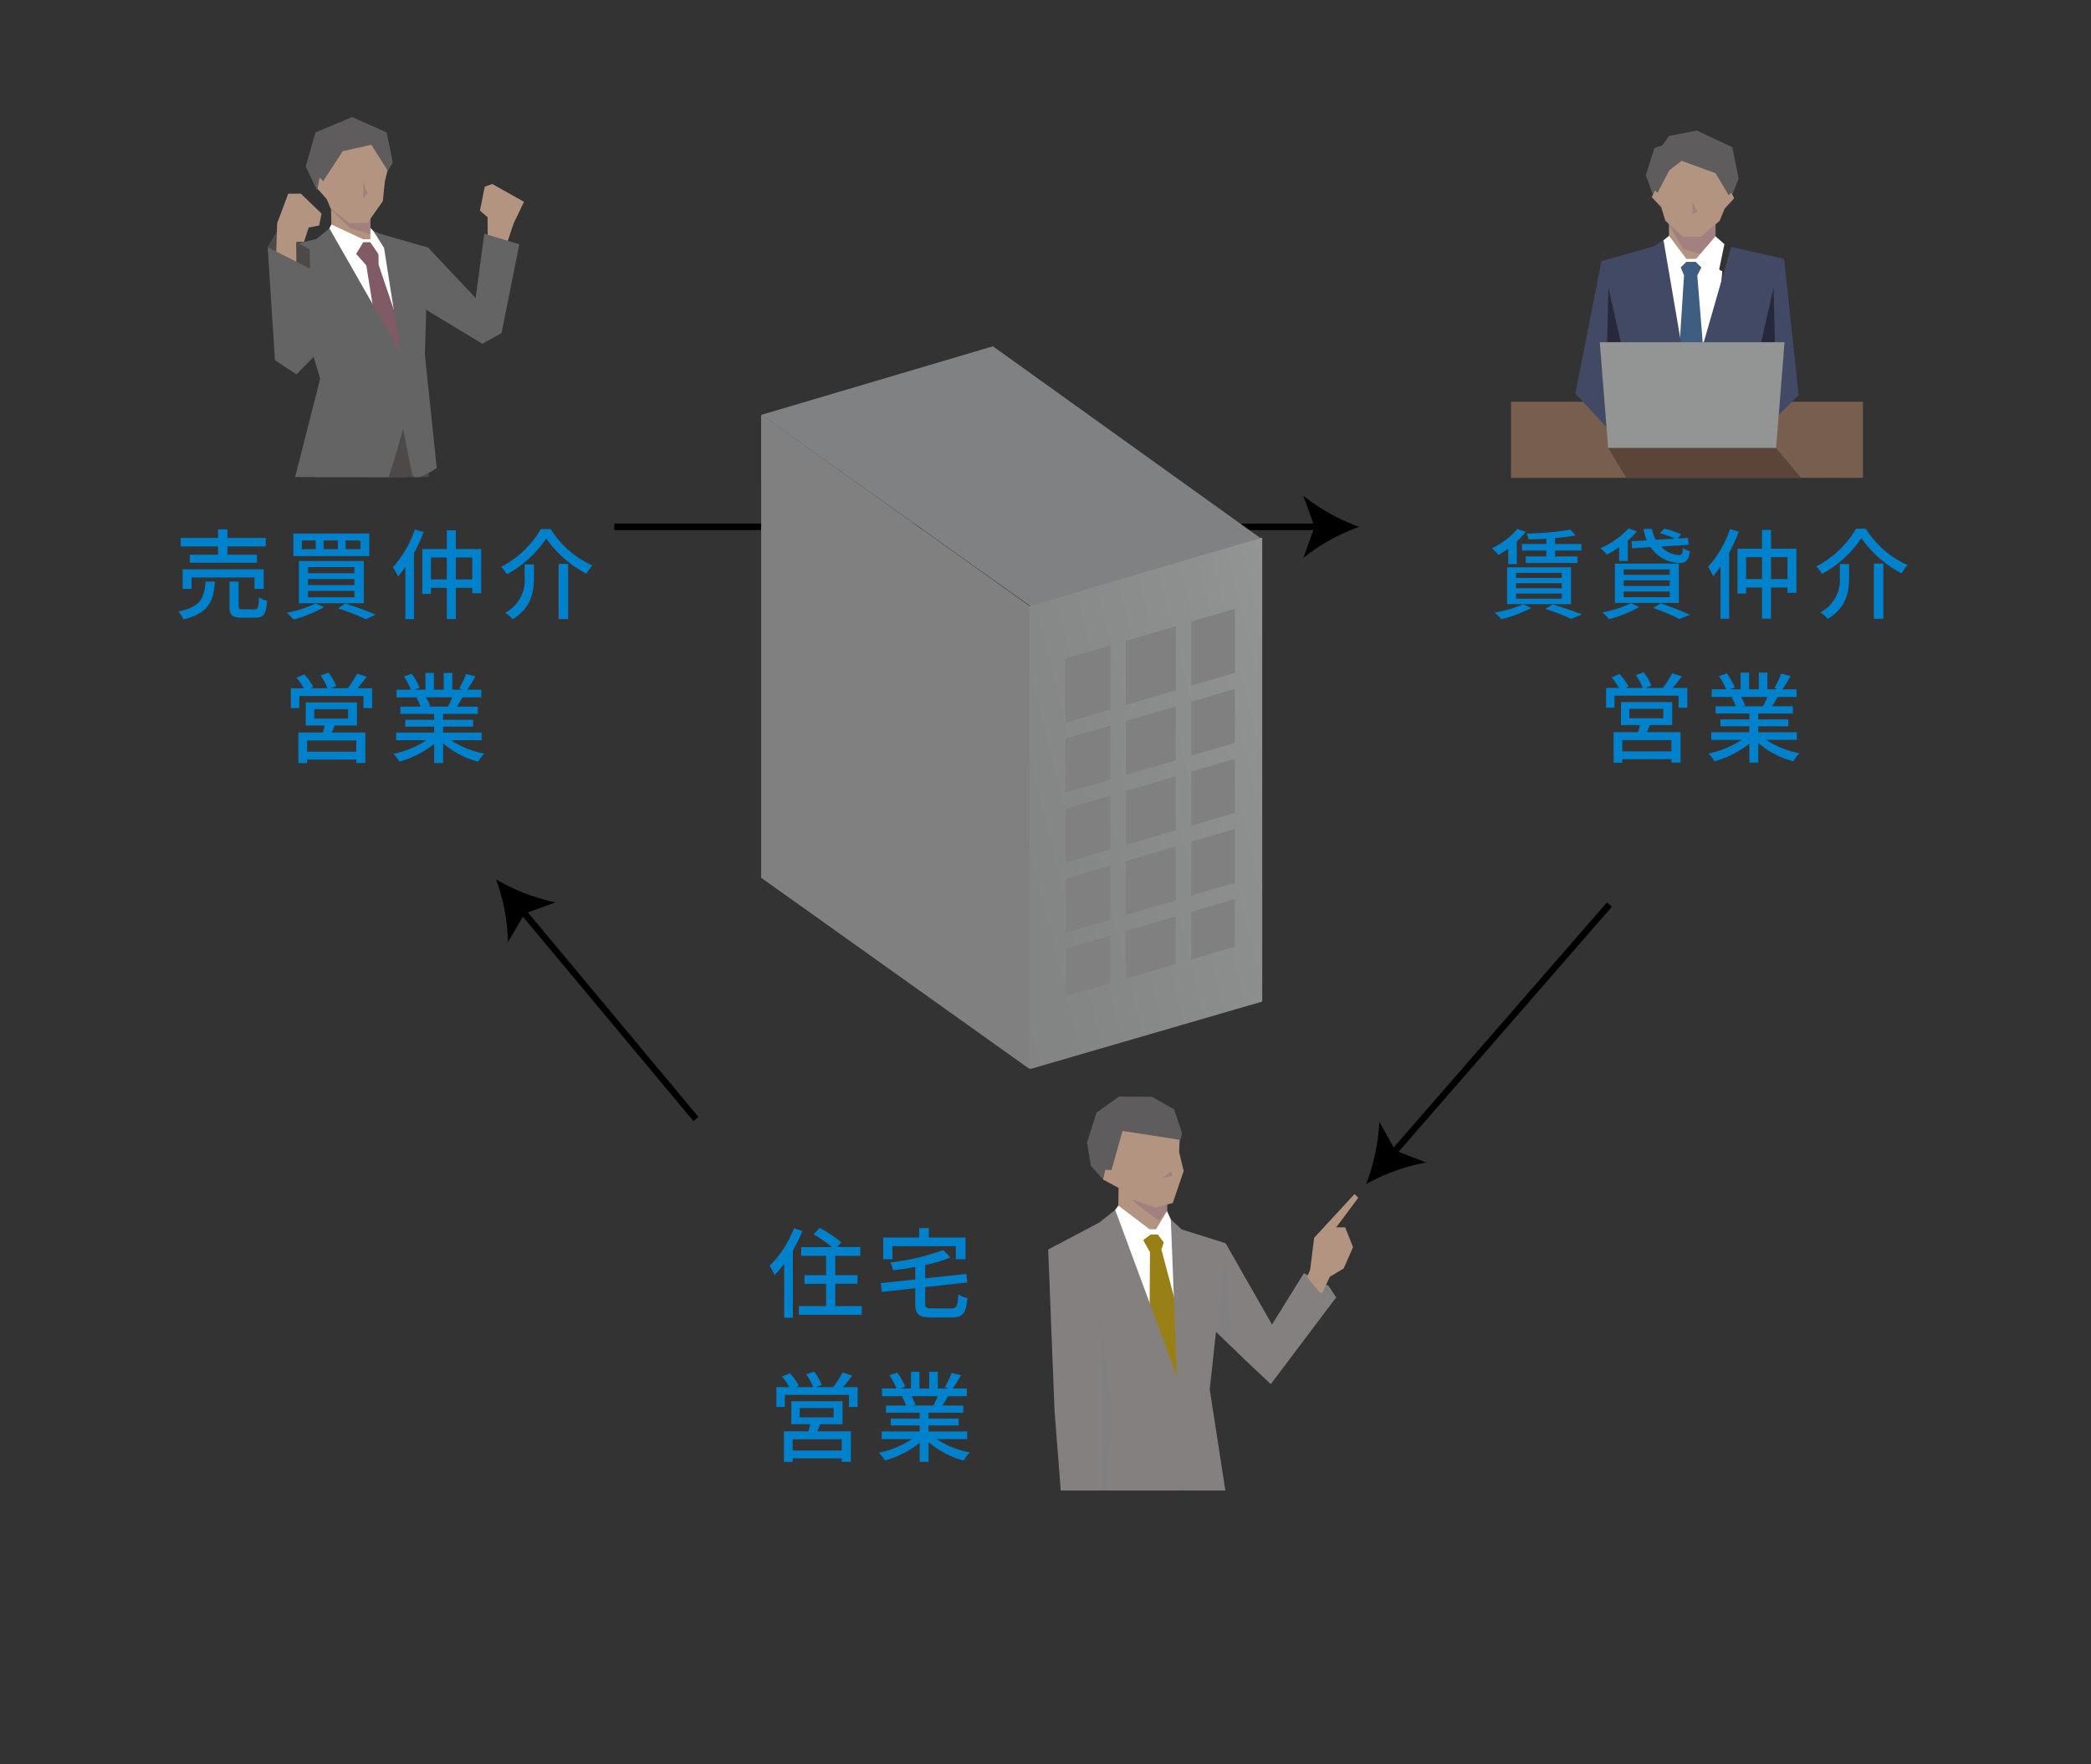 <svg xmlns="http://www.w3.org/2000/svg" xmlns:xlink="http://www.w3.org/1999/xlink" width="320" height="270" viewBox="0 0 320 270">
  <rect x="0" y="0" width="320" height="270" fill="#333333" stroke="none"/>
  <defs>
    <linearGradient id="linear-gradient" x1="112.833" y1="119.59" x2="197.226" y2="98.548" gradientUnits="userSpaceOnUse">
      <stop offset="0" stop-color="gray"/>
      <stop offset="0.453" stop-color="#838484"/>
      <stop offset="0.866" stop-color="#8e8f8f"/>
      <stop offset="1" stop-color="#939494"/>
    </linearGradient>
    <clipPath id="clip-path">
      <rect x="154.7" y="156.9" width="61.6" height="71.2" fill="none"/>
    </clipPath>
    <clipPath id="clip-path-2">
      <rect x="14" y="15" width="77" height="58" fill="none"/>
    </clipPath>
  </defs>
  <g style="isolation: isolate">
    <g id="レイヤー_2" data-name="レイヤー 2">
      <g id="レイヤー_1-2" data-name="レイヤー 1">
        <g>
          <g>
            <path d="M122.806,188.386a23.922,23.922,0,0,1-1.47,2.985V201.66h-1.32v-8.279a17.546,17.546,0,0,1-1.47,1.74,13.235,13.235,0,0,0-.765-1.41,16.139,16.139,0,0,0,3.72-5.745Zm9.074,11.489v1.335h-9.629v-1.335h4.17v-3.4h-3.315V195.15h3.315v-2.969h-3.81v-1.335h4.74a22.426,22.426,0,0,0-2.835-1.95l.915-.99a20.675,20.675,0,0,1,3.33,2.2l-.66.735h3.555v1.335h-3.825v2.969h3.39v1.321h-3.39v3.4Z" fill="#0081cc"/>
            <path d="M145.576,200.235c.84,0,.975-.344,1.08-2.159a3.827,3.827,0,0,0,1.395.57c-.225,2.31-.66,2.969-2.385,2.969h-3.12c-1.935,0-2.475-.465-2.475-2.13v-2.339l-5.1.555-.18-1.335,5.28-.57v-1.905c-1.14.21-2.295.375-3.405.51a4.4,4.4,0,0,0-.42-1.2,34.469,34.469,0,0,0,8.1-1.905l1.11,1.14a24.278,24.278,0,0,1-3.87,1.155v2.04l6.285-.675.165,1.305-6.45.705v2.5c0,.66.165.764,1.065.764Zm-9-7.529h-1.41v-3.33h5.5v-1.44h1.485v1.44h5.61v3.33h-1.485V190.7h-9.705Z" fill="#0081cc"/>
            <path d="M131.25,212.276v3.03h-1.334v-1.845h-9.81v1.845h-1.29v-3.03h1.98a10.151,10.151,0,0,0-1.125-1.62l1.215-.51a9.3,9.3,0,0,1,1.365,1.92l-.465.21h2.655a10.609,10.609,0,0,0-1.065-1.965l1.215-.42a9.027,9.027,0,0,1,1.17,2.04l-.885.345H127.5a15.686,15.686,0,0,0,1.44-2.235l1.485.465c-.466.615-.96,1.245-1.41,1.77Zm-5.729,5.685c-.15.375-.3.75-.435,1.08h5.13v4.665h-1.4v-.525h-7.515v.54h-1.335v-4.68h3.75c.1-.346.195-.735.285-1.08H121.1v-3.525h7.845v3.525Zm3.3,2.295h-7.515v1.724h7.515Zm-6.435-3.345h5.19v-1.44h-5.19Z" fill="#0081cc"/>
            <path d="M143.326,220.226a13.81,13.81,0,0,0,5.085,2.04,6.24,6.24,0,0,0-.931,1.245,13.4,13.4,0,0,1-5.369-2.821v3.016h-1.365V220.8a14.881,14.881,0,0,1-5.325,2.7,6.254,6.254,0,0,0-.915-1.184,14.573,14.573,0,0,0,5.055-2.085h-4.635v-1.17h5.82v-.915h-4.425v-1.05h4.425v-.9h-5.16v-1.109h3.075a7.431,7.431,0,0,0-.63-1.365l.36-.06h-3.405v-1.17h2.22a11.246,11.246,0,0,0-1.095-2.025l1.215-.405a10.426,10.426,0,0,1,1.2,2.145l-.765.285h1.65v-2.565h1.305v2.565H142.2v-2.565h1.32v2.565h1.62l-.57-.18a13.074,13.074,0,0,0,1.05-2.22l1.44.36a23.469,23.469,0,0,1-1.245,2.04h2.16v1.17h-2.9c-.285.51-.585,1-.84,1.425h3.179v1.109h-5.309v.9h4.605v1.05h-4.605v.915h5.91v1.17Zm-3.855-6.57a6.311,6.311,0,0,1,.645,1.335l-.435.09h3.165a14,14,0,0,0,.66-1.425Z" fill="#0081cc"/>
          </g>
          <g>
            <path d="M230.813,83.951a13.229,13.229,0,0,1-1.485.975,9.349,9.349,0,0,0-1.02-1.02,11.145,11.145,0,0,0,3.9-2.97l1.29.465a12.294,12.294,0,0,1-1.365,1.455v3.465h-1.32Zm3.54,9.09a20.5,20.5,0,0,1-4.605,1.709,7.336,7.336,0,0,0-1.02-1.02,17.925,17.925,0,0,0,4.38-1.259Zm-3.705-6.226h9.779v5.641h-9.779Zm1.365,1.621h7v-.765h-7Zm0,1.589h7v-.779h-7Zm0,1.59h7v-.779h-7Zm4.634-9.164c-.915.045-1.844.09-2.714.105a3.921,3.921,0,0,0-.285-.9,51.669,51.669,0,0,0,6.705-.585l.764.87c-.885.165-1.979.3-3.135.405v.9h4.036v1.005h-4.036v.9h3.435v1.005H233.5V85.151h3.149v-.9h-3.734V83.246h3.734Zm1,10.049c1.591.48,3.39,1.1,4.455,1.53l-1.649.676a29.656,29.656,0,0,0-3.99-1.516Z" fill="#0081cc"/>
            <path d="M247.778,83.756a16.6,16.6,0,0,1-1.86,1.125,9.081,9.081,0,0,0-1-1,12.312,12.312,0,0,0,4.32-3.03l1.26.465a11.085,11.085,0,0,1-1.38,1.41v3.12h-1.335Zm3.075,9.135a19.869,19.869,0,0,1-4.59,1.859,9.793,9.793,0,0,0-1.05-1.034,16.4,16.4,0,0,0,4.365-1.41Zm-3.72-6.645h9.794v6.029h-9.794Zm1.35,1.725h7.05v-.84h-7.05Zm0,1.695h7.05v-.855h-7.05Zm0,1.725h7.05v-.87h-7.05Zm3.539-8.7a6.13,6.13,0,0,1-.48-1.755h1.291a4.389,4.389,0,0,0,.57,1.665l2.954-.165a13.134,13.134,0,0,0-2.324-.825l.645-.7a10.889,10.889,0,0,1,2.61.87l-.556.63,1.6-.09.105,1.05-4.244.27a4.087,4.087,0,0,0,2.789,1.305c.42,0,.511-.27.571-1.08a3.123,3.123,0,0,0,1.065.495c-.2,1.47-.631,1.8-1.681,1.8a5.505,5.505,0,0,1-4.335-2.43l-2.819.18-.105-1.08Zm2.116,9.644a47.49,47.49,0,0,1,4.485,1.74l-1.605.66A30.39,30.39,0,0,0,253,93.041Z" fill="#0081cc"/>
            <path d="M266.093,81.371a24.652,24.652,0,0,1-1.47,3.21V94.69H263.3V86.726q-.562.788-1.125,1.44a11.153,11.153,0,0,0-.78-1.425,16.479,16.479,0,0,0,3.36-5.775Zm8.82,2.595V90.73h-1.366v-.824h-2.52v4.77h-1.38v-4.77h-2.429v.93H265.9v-6.87h3.749V81.1h1.38v2.865Zm-5.266,4.65v-3.36h-2.429v3.36Zm3.9,0v-3.36h-2.52v3.36Z" fill="#0081cc"/>
            <path d="M278.828,87.836a5.166,5.166,0,0,0-.87-1.155,14.964,14.964,0,0,0,6.09-5.775h1.485a14.636,14.636,0,0,0,6.389,5.565,8.18,8.18,0,0,0-.9,1.275,17.379,17.379,0,0,1-6.165-5.4A16.993,16.993,0,0,1,278.828,87.836Zm4.155-1.515v1.965c0,2.114-.315,4.65-3.27,6.42a5.182,5.182,0,0,0-1.14-.99,5.611,5.611,0,0,0,2.985-5.46V86.321Zm5.235-.075V94.69h-1.455V86.246Z" fill="#0081cc"/>
            <path d="M258.217,105.276v3.03h-1.335v-1.845h-9.809v1.845h-1.29v-3.03h1.98a10.151,10.151,0,0,0-1.125-1.62l1.215-.51a9.3,9.3,0,0,1,1.365,1.92l-.465.21h2.655a10.609,10.609,0,0,0-1.065-1.965l1.215-.42a9.066,9.066,0,0,1,1.17,2.04l-.885.345h2.625a15.774,15.774,0,0,0,1.44-2.235l1.485.465c-.466.615-.96,1.245-1.411,1.77Zm-5.729,5.685c-.15.375-.3.75-.435,1.08h5.13v4.665h-1.395v-.525h-7.515v.54h-1.335v-4.68h3.75c.1-.346.2-.735.285-1.08h-2.91v-3.525h7.845v3.525Zm3.3,2.3h-7.515v1.724h7.515Zm-6.435-3.345h5.189v-1.44h-5.189Z" fill="#0081cc"/>
            <path d="M270.292,113.226a13.81,13.81,0,0,0,5.085,2.04,6.274,6.274,0,0,0-.93,1.245,13.4,13.4,0,0,1-5.369-2.821v3.016h-1.365V113.8a14.881,14.881,0,0,1-5.325,2.7,6.254,6.254,0,0,0-.915-1.184,14.573,14.573,0,0,0,5.055-2.085h-4.635v-1.17h5.82v-.915h-4.425v-1.05h4.425v-.9h-5.16v-1.109h3.075a7.431,7.431,0,0,0-.63-1.365l.36-.06h-3.405v-1.17h2.22a11.246,11.246,0,0,0-1.1-2.025l1.215-.405a10.426,10.426,0,0,1,1.2,2.145l-.765.285h1.65v-2.565h1.305v2.565h1.484v-2.565h1.321v2.565h1.619l-.569-.18a13.146,13.146,0,0,0,1.049-2.22l1.44.36a23.476,23.476,0,0,1-1.244,2.04h2.159v1.17h-2.895c-.284.51-.585,1-.839,1.425h3.179v1.109h-5.309v.9h4.605v1.05h-4.605v.915h5.909v1.17Zm-3.854-6.57a6.311,6.311,0,0,1,.645,1.335l-.435.09h3.165a14.215,14.215,0,0,0,.66-1.425Z" fill="#0081cc"/>
          </g>
          <g>
            <line x1="246.3" y1="138.435" x2="213.018" y2="176.667" fill="none" stroke="#000" stroke-miterlimit="10"/>
            <path d="M209.055,181.219a30.229,30.229,0,0,0,2.026-9.57l2.457,4.421,4.716,1.824A30.2,30.2,0,0,0,209.055,181.219Z"/>
          </g>
          <g>
            <line x1="106.505" y1="171.245" x2="79.778" y2="139.208" fill="none" stroke="#000" stroke-miterlimit="10"/>
            <path d="M75.912,134.574a30.206,30.206,0,0,0,9.127,3.517l-4.754,1.726-2.549,4.367A30.2,30.2,0,0,0,75.912,134.574Z"/>
          </g>
          <g>
            <line x1="94" y1="80.621" x2="201.965" y2="80.621" fill="none" stroke="#000" stroke-miterlimit="10"/>
            <path d="M208,80.621a30.2,30.2,0,0,0-8.547,4.755l1.72-4.755-1.72-4.755A30.2,30.2,0,0,0,208,80.621Z"/>
          </g>
        </g>
        <g>
          <polygon points="193.167 82.542 157.696 92.758 116.505 63.489 151.954 52.994 193.167 82.542" fill="#808182"/>
          <polygon points="157.538 92.754 116.505 63.489 116.505 134.318 157.722 163.582 193.167 153.272 193.167 82.268 157.538 92.754" fill="url(#linear-gradient)"/>
          <g>
            <polygon points="145.767 103.631 151.458 107.689 151.458 99.542 145.767 95.484 145.767 103.631" fill="gray"/>
            <polygon points="121.621 111.685 121.621 119.802 127.28 123.839 127.28 115.72 121.621 111.685" fill="gray"/>
            <polygon points="121.621 89.307 121.621 97.424 127.28 101.459 127.28 93.342 121.621 89.307" fill="gray"/>
            <polygon points="135.345 88.05 129.637 83.98 129.637 92.127 135.345 96.198 135.345 88.05" fill="gray"/>
            <polygon points="121.621 100.319 121.621 108.791 127.28 112.825 127.28 104.354 121.621 100.319" fill="gray"/>
            <polygon points="145.767 117.54 145.767 126.01 151.458 130.068 151.458 121.598 145.767 117.54" fill="gray"/>
            <polygon points="121.621 78.263 121.621 86.412 127.28 90.446 127.28 82.299 121.621 78.263" fill="gray"/>
            <polygon points="143.41 145.303 143.41 138.237 137.702 134.167 137.702 141.232 143.41 145.303" fill="gray"/>
            <polygon points="137.702 89.733 137.702 97.879 143.41 101.951 143.41 93.99 143.672 93.99 137.702 89.733" fill="gray"/>
            <polygon points="151.458 132.964 145.767 128.906 145.767 137.023 151.458 141.081 151.458 132.964" fill="gray"/>
            <polygon points="137.702 123.154 137.702 131.272 143.41 135.341 143.41 127.224 137.702 123.154" fill="gray"/>
            <polygon points="143.41 124.33 143.41 115.858 137.702 111.788 137.702 120.258 143.41 124.33" fill="gray"/>
            <polygon points="143.41 112.962 143.41 104.846 137.702 100.775 137.702 108.892 143.41 112.962" fill="gray"/>
            <polygon points="145.767 106.527 145.767 114.644 151.458 118.702 151.458 110.585 145.767 106.527" fill="gray"/>
            <polygon points="135.345 129.589 135.345 121.472 129.637 117.402 129.637 125.519 135.345 129.589" fill="gray"/>
            <polygon points="127.28 126.733 121.621 122.698 121.621 129.764 127.28 133.799 127.28 126.733" fill="gray"/>
            <polygon points="145.767 139.92 145.767 146.984 151.458 151.043 151.458 143.977 145.767 139.92" fill="gray"/>
            <polygon points="135.345 139.551 135.345 132.485 129.637 128.415 129.637 135.481 135.345 139.551" fill="gray"/>
            <polygon points="135.345 107.211 135.345 99.093 129.637 95.022 129.637 103.14 135.345 107.211" fill="gray"/>
            <polygon points="135.345 118.578 135.345 110.106 129.637 106.036 129.637 114.506 135.345 118.578" fill="gray"/>
          </g>
          <g>
            <polygon points="179.949 95.822 172.287 98.077 172.287 107.882 179.949 105.627 179.949 95.822" fill="gray"/>
            <polygon points="179.949 116.34 179.949 108.085 172.287 110.339 172.287 118.595 179.949 116.34" fill="gray"/>
            <polygon points="163.023 100.802 163.049 110.602 169.93 108.576 169.93 98.77 163.023 100.802" fill="gray"/>
            <polygon points="182.306 104.934 188.978 102.97 188.978 93.164 182.306 95.128 182.306 104.934" fill="gray"/>
            <polygon points="163.111 134.465 163.132 142.714 169.93 140.714 169.93 132.459 163.111 134.465" fill="gray"/>
            <polygon points="182.306 126.359 188.978 124.396 188.978 116.139 182.306 118.104 182.306 126.359" fill="gray"/>
            <polygon points="163.084 123.76 163.105 132.011 169.93 130.002 169.93 121.745 163.084 123.76" fill="gray"/>
            <polygon points="163.056 113.055 163.077 121.305 169.93 119.288 169.93 111.033 163.056 113.055" fill="gray"/>
            <polygon points="182.306 137.073 188.978 135.108 188.978 126.853 182.306 128.816 182.306 137.073" fill="gray"/>
            <polygon points="179.949 147.515 179.949 140.223 172.287 142.478 172.287 149.743 179.949 147.515" fill="gray"/>
            <polygon points="169.93 143.172 163.138 145.17 163.158 152.398 169.93 150.429 169.93 143.172" fill="gray"/>
            <polygon points="182.306 139.529 182.306 146.829 188.978 144.887 188.978 137.565 182.306 139.529" fill="gray"/>
            <polygon points="179.949 137.766 179.949 129.511 172.287 131.765 172.287 140.02 179.949 137.766" fill="gray"/>
            <polygon points="179.949 127.052 179.949 118.797 172.287 121.051 172.287 129.308 179.949 127.052" fill="gray"/>
            <polygon points="182.306 115.646 188.978 113.682 188.978 105.427 182.306 107.391 182.306 115.646" fill="gray"/>
          </g>
          <polygon points="116.505 134.318 157.538 163.582 157.538 92.754 116.505 63.489 116.505 134.318" fill="gray" style="mix-blend-mode: multiply"/>
        </g>
        <g>
          <path d="M32.9,89c-.24,3.03-.96,4.845-4.844,5.79a3.628,3.628,0,0,0-.766-1.2c3.48-.72,3.975-2.115,4.17-4.59Zm.465-5.385H27.653v-1.29h5.715v-1.32h1.44v1.32h5.865v1.29H34.808v1.275h4.515v1.23H29.048v-1.23h4.32Zm5.58,6.5v-1.74h-9.63v1.74H27.954V87.126h12.4v2.985Zm0,3.135c.525,0,.63-.225.675-1.845a3.793,3.793,0,0,0,1.26.525c-.15,2.07-.525,2.595-1.8,2.595h-2.07c-1.515,0-1.89-.405-1.89-1.755V89h1.4v3.75c0,.435.1.495.675.495Z" fill="#0081cc"/>
          <path d="M49.583,92.916a19.279,19.279,0,0,1-4.665,1.89,9.709,9.709,0,0,0-1.05-1.035,17.361,17.361,0,0,0,4.44-1.425Zm6.93-11.265V85.1H44.888v-3.45Zm-.84,4.2v6.464h-9.93V85.851Zm-9.48-1.815h2.13v-1.32h-2.13Zm.945,3.69h7.095v-.945H47.138Zm0,1.815h7.095v-.93H47.138Zm0,1.86h7.095v-.975H47.138Zm2.385-7.365h2.19v-1.32h-2.19Zm3.3,8.325a47.959,47.959,0,0,1,4.665,1.695L56,94.775A33.227,33.227,0,0,0,51.728,93.1Zm.075-8.325h2.265v-1.32H52.9Z" fill="#0081cc"/>
          <path d="M64.823,81.426a24.779,24.779,0,0,1-1.469,3.21v10.11H62.033V86.781q-.562.787-1.125,1.44a11.153,11.153,0,0,0-.78-1.425,16.464,16.464,0,0,0,3.36-5.775Zm8.82,2.595v6.765H72.278v-.825h-2.52V94.73h-1.38V89.961h-2.43v.93h-1.32v-6.87h3.75V81.156h1.38v2.865Zm-5.265,4.65v-3.36h-2.43v3.36Zm3.9,0v-3.36h-2.52v3.36Z" fill="#0081cc"/>
          <path d="M77.559,87.891a5.194,5.194,0,0,0-.871-1.155,14.964,14.964,0,0,0,6.09-5.775h1.485a14.633,14.633,0,0,0,6.39,5.565,8.18,8.18,0,0,0-.9,1.275,17.362,17.362,0,0,1-6.165-5.4A17.01,17.01,0,0,1,77.559,87.891Zm4.154-1.515v1.965c0,2.115-.315,4.65-3.27,6.42a5.159,5.159,0,0,0-1.14-.99,5.611,5.611,0,0,0,2.985-5.46V86.376Zm5.235-.075v8.445H85.493V86.3Z" fill="#0081cc"/>
          <path d="M56.948,105.331v3.03H55.613v-1.845H45.8v1.845h-1.29v-3.03h1.98a10.151,10.151,0,0,0-1.125-1.62l1.215-.51a9.3,9.3,0,0,1,1.365,1.92l-.465.21h2.655a10.609,10.609,0,0,0-1.065-1.965l1.215-.42a9.049,9.049,0,0,1,1.17,2.04l-.885.345H53.2a15.686,15.686,0,0,0,1.44-2.235l1.485.466c-.465.614-.96,1.244-1.41,1.769Zm-5.73,5.685c-.15.375-.3.75-.435,1.08h5.13v4.665H54.518v-.526H47v.54H45.668V112.1h3.75c.105-.345.2-.735.285-1.08h-2.91v-3.525h7.845v3.525Zm3.3,2.3H47v1.725h7.515Zm-6.435-3.345h5.19v-1.44h-5.19Z" fill="#0081cc"/>
          <path d="M69.023,113.281a13.775,13.775,0,0,0,5.085,2.04,6.258,6.258,0,0,0-.93,1.244,13.366,13.366,0,0,1-5.37-2.819v3.015H66.443v-2.91a14.915,14.915,0,0,1-5.325,2.7,6.223,6.223,0,0,0-.914-1.185,14.556,14.556,0,0,0,5.054-2.085H60.624v-1.17h5.819V111.2H62.019v-1.05h4.424v-.9h-5.16v-1.11h3.075a7.492,7.492,0,0,0-.629-1.365l.359-.06h-3.4v-1.17H62.9a11.238,11.238,0,0,0-1.094-2.025l1.214-.405a10.426,10.426,0,0,1,1.2,2.145l-.765.285h1.65v-2.565h1.3v2.565H67.9v-2.565h1.32v2.565h1.62l-.57-.18a13.074,13.074,0,0,0,1.05-2.22l1.44.36a23.469,23.469,0,0,1-1.245,2.04h2.16v1.17H70.778c-.285.51-.585,1-.84,1.425h3.18v1.11h-5.31v.9h4.6v1.05h-4.6v.915h5.91v1.17Zm-3.855-6.57a6.311,6.311,0,0,1,.645,1.335l-.435.09h3.165a14,14,0,0,0,.66-1.425Z" fill="#0081cc"/>
        </g>
        <g>
          <polygon points="253.423 40.613 257.646 39.871 260.826 39.871 263.578 41.541 262.06 56.661 254.705 56.801 253.423 40.613" fill="#fff"/>
          <rect x="231.236" y="61.481" width="53.863" height="11.642" fill="#785e4e"/>
          <polygon points="255.416 33.089 255.416 39.847 262.534 39.847 262.534 32.403 255.385 32.403 255.416 33.089" fill="#b29480"/>
          <polygon points="255.416 34.458 257.631 38.154 260.204 38.875 262.534 36.16 262.534 34.174 262.566 32.82 255.44 32.751 255.416 34.458" fill="#a38080"/>
          <polygon points="253.679 29.472 253.271 29.09 252.783 30.173 254.222 31.703 254.868 33.791 257.568 36.229 260.319 36.229 263.173 33.791 263.937 31.926 265.381 30.358 264.96 29.437 264.539 29.832 262.95 25.84 257.245 23.953 254.674 25.62 253.679 29.472" fill="#b29480"/>
          <polygon points="264.539 29.832 262.529 26.498 257.339 24.611 255.464 26.059 253.679 29.472 253.271 29.09 252.948 29.805 251.869 26.805 253.178 22.662 254.394 22.242 255.422 20.794 259.719 19.982 265.105 22.531 266.082 27.331 265.107 29.76 264.96 29.437 264.539 29.832" fill="#5e5c5c"/>
          <polygon points="256.982 40.408 257.718 42.123 256.713 57.867 261.016 57.867 259.75 42.151 260.51 40.657 260.51 39.847 256.84 39.847 256.982 40.408" fill="#3e5d80"/>
          <polygon points="255.416 36.09 253.827 37.366 254.799 43.256 258.074 40.072 259.497 40.072 262.693 43.195 263.895 37.366 262.534 36.16 259.568 39.615 258.097 39.639 255.416 36.09" fill="#fff"/>
          <polygon points="258.548 59.985 254.578 36.763 253.091 37.691 245.071 39.963 250.513 62.336 266.71 62.336 273.038 39.615 264.938 37.783 258.548 59.985" fill="#424965"/>
          <polygon points="273.038 39.615 275.252 60.469 269.273 66.448 268.229 54.528 273.038 39.615" fill="#424965"/>
          <polygon points="245.071 39.963 241.085 60.233 246.874 66.448 250.1 59.026 245.071 39.963" fill="#424965"/>
          <polygon points="246.144 44.031 248.551 54.605 245.83 57.264 246.144 44.031" fill="#27283b"/>
          <polygon points="271.424 44.031 269.017 54.605 271.738 57.264 271.424 44.031" fill="#27283b"/>
          <polygon points="258.991 30.972 258.991 32.727 259.801 32.405 258.991 30.972" fill="#a38080"/>
          <polygon points="271.808 68.567 246.111 68.567 244.818 52.37 273.101 52.37 271.808 68.567" fill="#939494"/>
          <polygon points="246.111 68.567 248.899 73.123 275.632 73.123 271.808 68.567 246.111 68.567" fill="#5a4538"/>
        </g>
        <g clip-path="url(#clip-path)">
          <g>
            <g>
              <polygon points="187.567 190.266 194.664 202.705 199.548 194.844 203.309 196.807 204.479 198.554 194.475 211.823 190.467 208.046 185.203 202.91 187.567 190.266" fill="#858080"/>
              <polyline points="203.309 196.807 199.548 194.844 201.99 197.821 204.479 198.554 203.309 196.807" fill="gray"/>
              <polygon points="200.032 195.434 200.502 194.31 201.112 189.426 207.293 182.73 207.866 183.302 204.489 187.824 205.863 187.824 207.065 190.857 205.634 194.119 203.516 195.379 202.328 197.92 201.99 197.821 200.032 195.434" fill="#b29480"/>
            </g>
            <polygon points="168.027 295.079 166.773 297.976 167.343 299.243 169.643 300.114 173.119 302.119 176.394 302.811 179.267 301.827 179.239 299.991 174.215 297.459 171.989 295.042 171.043 292.231 168.027 295.079" fill="#705849"/>
            <polygon points="176.667 292.149 175.566 294.676 176.078 295.821 178.178 296.653 181.466 298.599 184.624 299.34 187.337 298.454 187.17 296.701 182.301 294.298 180.191 292.14 179.28 289.736 176.667 292.149" fill="#705849"/>
            <polygon points="164.66 235.85 165.16 263.755 166.926 295.647 169.665 296.436 172.645 295.455 176.122 248.119 176.214 292.737 179.334 294.29 182.191 293.226 184.175 262.651 186.313 236.915 185.247 232.675 183.728 228.693 172.752 228.459 164.673 233.598 164.66 235.85" fill="#858080"/>
            <polygon points="164.673 233.598 164.69 237.501 176.237 242.743 176.122 248.119 175.731 292.737 179.334 294.29 180.403 269.923 182.201 242.288 186.138 239.018 186.297 236.852 184.486 230.681 181.568 224.416 174.491 224.969 167.593 230.449 164.673 233.598" fill="gray"/>
            <polygon points="172.109 186.586 170.461 187.316 179.435 214.323 182.233 213.681 182.357 191.245 178.43 187.853 176.701 188.419 174.81 188.573 172.109 186.586" fill="#fff"/>
            <polygon points="171.139 184.491 171.205 180.573 172.159 180.853 178.312 180.687 178.62 181.267 178.598 185.331 178.229 187.795 176.892 188.543 173.627 188.525 171.551 186.292 171.139 184.491" fill="#b29480"/>
            <polygon points="175.015 189.91 175.989 191.616 175.924 201.285 179.618 212.265 181.681 209.459 181.26 204.498 177.737 191.213 178.07 190.223 178.389 189.147 177.257 188.483 174.901 188.488 175.015 189.91" fill="#988016"/>
            <polygon points="171.139 184.491 170.333 185.619 173.303 190.967 176.113 188.916 177.179 188.922 179.296 191.666 179.651 187.67 178.598 185.331 176.917 188.121 175.917 188.115 171.139 184.491" fill="#fff"/>
            <path d="M170.668,185.15l-2.409,1.924-7.849,4.145,7.061,17.93-4.267,16.5-.856,10.125,8.79,1.2s4.926.96,5.864.032,4.063-10.451,4.063-10.451l2.422,10.576s0,.888,2.133.012a9.972,9.972,0,0,0,3.03-1.76l-3.517-22.766,2.434-22.357-6.736-2.124-1.655-1.528.953,24.117Z" fill="#858080"/>
            <polygon points="163.089 236.049 162.804 238.771 163.707 242.29 166.039 243.183 168.117 243.263 168.547 237.523 167.427 234.563 167.057 233.338 163.517 234.169 163.089 236.049" fill="#b29480"/>
            <polygon points="160.41 191.219 161.384 215.9 162.89 235.28 165.77 235.888 168.635 234.867 168.704 211.11 168.153 198.313 160.41 191.219" fill="#858080"/>
            <polygon points="172.447 182.77 174.227 184.522 177.366 186.795 178.598 185.331 178.614 182.447 178.619 181.629 171.377 181.497 172.447 182.77" fill="#a38080"/>
            <polygon points="168.161 197.981 168.704 211.11 168.635 234.867 170.156 216.793 168.161 197.981" fill="gray"/>
            <polygon points="179.542 172.317 180.51 174.423 180.453 176.333 181.15 179.189 179.48 184.093 176.83 184.812 172.347 183.245 171.299 181.853 168.797 180.501 169.105 178.652 169.51 178.467 169.069 174.027 171.591 170.114 176.761 169.557 179.542 172.317" fill="#b29480"/>
            <polygon points="171.259 167.802 167.807 170.266 166.355 174.821 166.935 178.39 168.797 180.501 169.152 179.005 170.104 179.068 171.789 173.068 180.51 174.423 180.484 175.296 180.887 173.396 179.675 169.753 176.296 167.85 171.259 167.802" fill="#5e5c5c"/>
            <polygon points="179.45 179.925 179.212 179.253 177.817 180.318 179.45 179.925" fill="#a38080"/>
            <polygon points="187.398 191.817 186.096 203.782 188.544 206.171 187.398 191.817" fill="gray"/>
          </g>
        </g>
        <g clip-path="url(#clip-path-2)">
          <g>
            <polygon points="54.014 125.843 53.397 130.749 57.705 130.872 57.826 130.197 60.651 130.929 66.087 131.13 66.96 130.673 67.078 129.836 58.794 126.907 57.862 126.213 57.117 124.679 54.014 125.843" fill="#4c4948"/>
            <polygon points="65.747 71.36 62.558 99.417 59.272 126.048 55.161 126.532 53.352 125.446 53.296 103.903 56.48 70.337 65.455 67.323 65.747 71.36" fill="#4c4948"/>
            <polygon points="44.316 128.889 43.122 132.082 43.521 133.669 44.812 134.209 45.92 135.975 53.771 136.825 54.759 135.868 54.755 135.409 49.934 131.778 48.817 128.912 44.316 128.889" fill="#4c4948"/>
            <polygon points="47.977 74.531 46.96 99.796 43.61 129.078 45.616 130.592 50.181 130.552 60.259 76.18 64.065 70.15 62.597 63.92 48.397 72.365 47.977 74.531" fill="#656464"/>
            <polygon points="47.87 77.191 51.158 79.514 58.897 83.529 62.618 76.302 65.052 70.269 62.072 62.579 53.579 61.844 48.027 74.257 47.87 77.191" fill="#4c4948"/>
            <polygon points="56.692 34.9 56.728 31.6 50.65 31.427 50.708 34.352 51.163 37.412 56.515 36.809 57.394 36.866 56.692 34.9" fill="#b29480"/>
            <polygon points="58.848 36.425 57.426 35.8 56.88 36.87 54.651 36.89 50.645 39.496 61.606 57.75 63.221 56.108 58.848 36.425" fill="#fff"/>
            <polygon points="50.658 32.047 53.574 34.913 56.682 35.824 56.692 34.9 56.718 32.459 54.173 30.251 50.514 30.925 50.658 32.047" fill="#a38080"/>
            <polygon points="49.461 27.439 48.894 26.903 48.525 28.813 50 30.471 50.565 31.832 53.507 34.16 56.271 34.061 58.587 30.794 58.902 27.737 59.666 24.694 57.883 21.673 54.317 20.337 49.484 23.168 48.74 26.249 49.461 27.439" fill="#b29480"/>
            <polygon points="56.821 22.152 52.445 23.137 49.463 27.724 48.896 27.166 48.528 29.154 46.779 25.496 48.274 20.27 53.882 17.912 59.174 20.266 60.119 24.859 59.359 26.155 56.821 22.152" fill="#5e5c5c"/>
            <polygon points="55.597 27.895 55.554 30.329 56.287 29.643 55.597 27.895" fill="#a38080"/>
            <polygon points="54.323 38.65 56.055 40.606 58.408 55.159 61.352 58.563 62.645 54.437 57.939 40.505 57.921 38.319 57.394 36.866 54.651 36.89 54.323 38.65" fill="#805a64"/>
            <polygon points="50.708 34.352 49.917 35.901 53.271 40.887 55.585 37.074 56.662 37.065 58.924 40.368 57.34 35.538 56.692 34.9 56.674 36.615 55.592 36.624 50.708 34.352" fill="#fff"/>
            <path d="M50.407,34.942l-1.931,1.615L44.2,37.579,44.063,41.7,49,57.94,44.938,73.876l6.711,2.9s6.005-.727,6.866-1.6,3.154-9.542,3.154-9.542l1.387,6.8s.135.749.757.743a13.716,13.716,0,0,0,3.029-1.547l-1.82-17.343L65.5,38.766l.027-.877-7.412-2.122-.978-.431,1.64,2.611L61.291,54Z" fill="#656464"/>
            <polygon points="74.636 35.754 74.615 33.247 73.449 32.228 74.189 28.557 75.343 28.162 80.188 30.885 78.608 34.177 77.714 36.85 77.123 38.326 74.627 37.233 74.636 35.754" fill="#b29480"/>
            <polygon points="65.525 37.889 72.792 45.606 74.122 35.759 79.472 37.384 76.759 50.973 73.816 52.606 65.233 47.416 63.057 42.475 65.525 37.889" fill="#656464"/>
            <polygon points="42.423 35.387 40.965 37.842 42.078 55.127 45.375 57.285 47.993 54.621 47.397 38.173 42.423 35.387" fill="#656464"/>
            <polygon points="40.965 37.842 47.457 41.13 47.397 38.173 42.423 35.387 40.965 37.842" fill="#4c4948"/>
            <polygon points="42.272 38.504 42.412 34.165 44.11 29.651 46.038 29.634 49.215 32.693 48.845 34.496 47.24 34.831 46.524 37.023 45.331 37.016 45.352 40.064 42.272 38.504" fill="#b29480"/>
            <line x1="65.233" y1="47.416" x2="65.525" y2="37.889" fill="#4c4948"/>
          </g>
        </g>
        <rect width="320" height="270" fill="#00344d" opacity="0"/>
      </g>
    </g>
  </g>
</svg>
